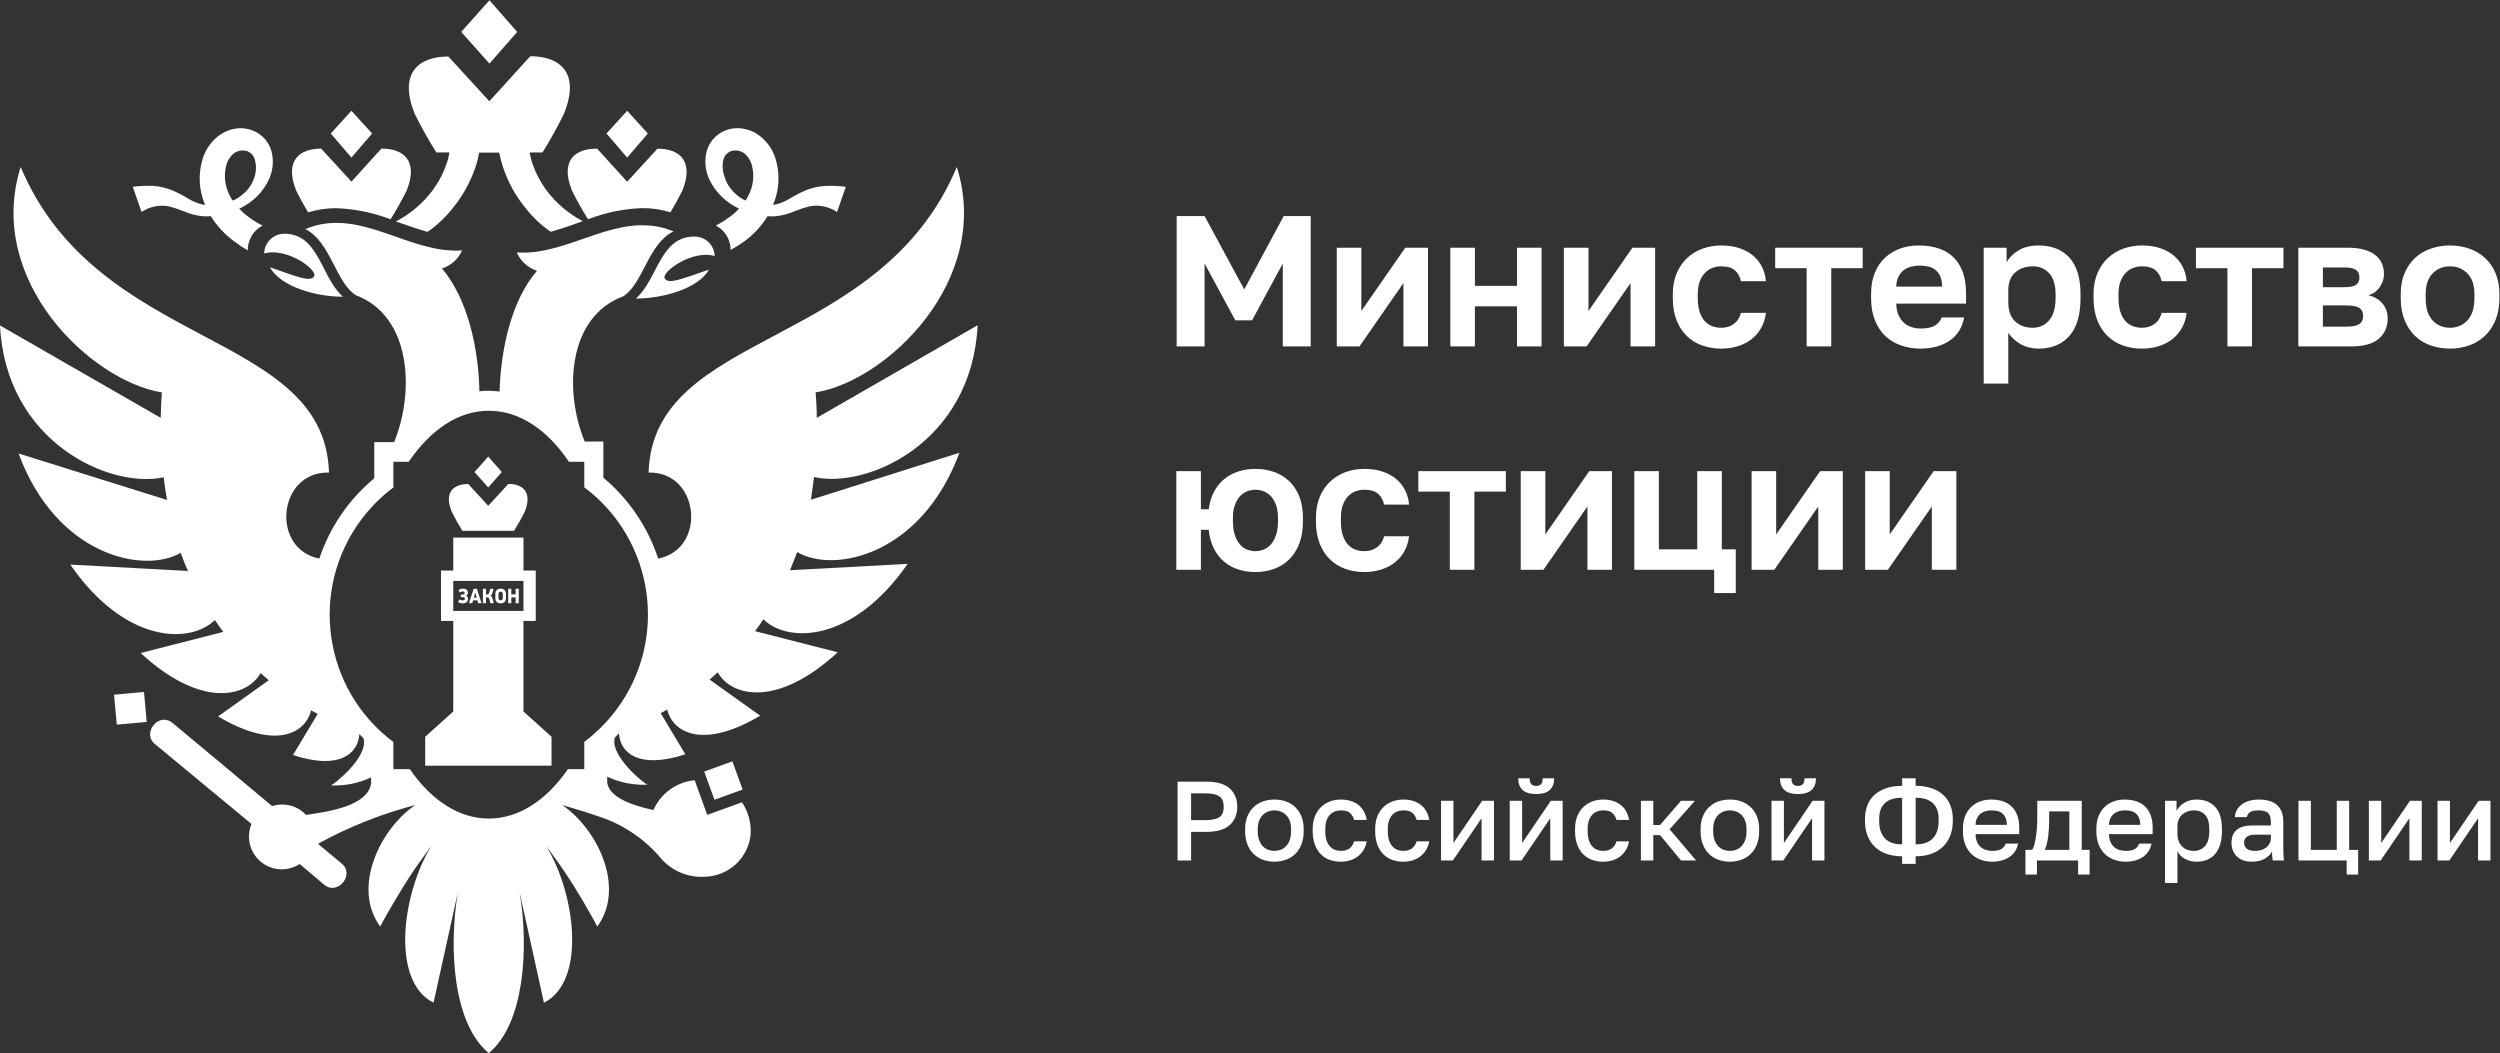 <?xml version="1.0" encoding="UTF-8" standalone="no"?> <svg xmlns:dc="http://purl.org/dc/elements/1.1/" xmlns:cc="http://creativecommons.org/ns#" xmlns:rdf="http://www.w3.org/1999/02/22-rdf-syntax-ns#" xmlns:svg="http://www.w3.org/2000/svg" xmlns="http://www.w3.org/2000/svg" viewBox="0 0 460.96 194.173" height="194.173" width="460.96" xml:space="preserve" id="svg2"><rect x="0" y="0" width="460.96" height="194.173" fill="#333333" stroke="none"/>  <defs id="defs6"></defs> <g transform="matrix(1.333,0,0,-1.333,0,194.173)" id="g10"> <g transform="scale(0.1)" id="g12"> <path id="path14" style="fill:#ffffff;fill-opacity:1;fill-rule:nonzero;stroke:none" d="m 974.066,389.41 39.014,14.16 14.15,-39.019 -39.011,-14.153 -14.153,39.012"></path> <path id="path16" style="fill:#ffffff;fill-opacity:1;fill-rule:nonzero;stroke:none" d="m 808.199,430.301 v -37.5 H 785.602 C 756.199,350.199 718,324.398 676.199,324.398 c -41.801,0 -80,25.801 -109.398,68.403 h -22.699 v 37.5 c -97.231,72.863 -116.985,210.754 -44.118,307.98 12.536,16.731 27.387,31.582 44.118,44.117 v 35.5 h 21.199 c 30,43.903 68.301,70.602 110.898,70.602 42.602,0 81.301,-26.699 110.801,-70.602 h 21.199 V 782.602 C 905.43,709.734 925.18,571.848 852.316,474.617 839.781,457.891 824.926,443.039 808.199,430.5 Z M 1126,796.801 c 73.3,-16.602 218.2,47.301 226.3,209.999 L 1129.8,878.699 c 0,12.301 -0.8,24.102 -1.6,35.199 97.4,15.403 244.9,154.502 195.3,311.802 C 1217.1,971.5 903.5,1001 897.102,803 c 70.796,1.801 81.097,-105.699 13.296,-119 -14.289,43.66 -40.55,82.434 -75.796,111.898 v 50 h -25.801 c -28.903,70 -23.301,172.302 52.898,200.702 28,17.3 34.699,73.1 70,90 -75.301,31.3 -142.801,-34.3 -216.898,-29.1 5.23,-12.11 15.437,-21.37 28,-25.4 -35.699,-41.3 -50,-108.799 -51.801,-166.998 -4.875,0.628 -9.785,0.964 -14.699,1 -4.5,0 -8.801,0 -13.199,-0.801 v 0 C 662,974.398 647.199,1043 611.398,1085.3 c 12.411,3.99 22.524,13.08 27.801,25 -74,-5.3 -141.597,61.1 -216.898,29.5 35.199,-17.5 42,-74 70,-91.5 76.199,-28.7 81.801,-132.402 52.898,-203.198 h -27.5 v -50 c -35.195,-29.223 -61.519,-67.707 -76,-111.102 -67.801,13.301 -57.5,120.801 13.403,119 -6.301,198 -320,168.5 -426.5,422.7 C -20.898,1068.4 126.602,929.301 223.898,913.898 223.102,902.801 222.5,891 222.301,878.699 L 0,1006.5 c 8.102,-162.398 153,-226.301 226.398,-210 1.204,-10 2.704,-20.699 4.602,-31.398 L 25.699,829.398 C 78.102,687.398 199.199,662.398 250,692 c 2.898,-8.398 6.102,-16.699 10,-25.102 l -162.801,8.801 c 76.102,-110 166,-110 200,-76.699 3.699,-5.5 7.602,-11 11.699,-16.398 L 194.5,553.398 c 83,-76.597 146.699,-61.796 166,-27.699 3.699,-3.199 7.398,-6.5 11.199,-10 l -70,-50 c 78.699,-46.801 120.801,-23.898 128.602,8.5 l 9.097,-5.097 -34.097,-56.801 c 64.097,-21.199 90,1.597 91.801,29 l 5.699,-5.903 c 7.301,-25.597 -41.102,-64.296 -45.301,-65.097 19.234,-0.981 38.41,2.828 55.801,11.097 v -8.796 c -5.403,-31.704 -61.801,-39 -90,-43.102 -8.528,9.16 -20.488,14.34 -33,14.301 -4.719,-0.012 -9.406,-0.762 -13.903,-2.199 -22,18.699 -137.097,114.699 -138.097,115.296 -19.301,15.403 -43,-15.296 -23.301,-30 l 132.898,-110 c -2.328,-5.5 -3.515,-11.418 -3.5,-17.398 -0.011,-25.02 20.258,-45.309 45.278,-45.328 8.777,0 17.367,2.539 24.722,7.328 10,-8 33,-27.898 34.102,-28.699 19.301,-15.5 43.102,15.097 23.398,30 L 439.801,289.5 c 42.476,23.371 87.687,41.371 134.597,53.602 -49.097,-33.403 -87.796,-114.5 -48.5,-168 l 2.704,4.796 c -1.403,-1.796 23.597,43.301 44.898,74.403 7.602,11.301 16,22.199 23.602,32.801 -40,-63.5 -57.903,-187 2.597,-217.403 0.801,3.5 33,149.301 33.699,152.903 C 620.102,143.398 627.301,39.898 676.102,0 724.801,40 732,143.398 718.699,222.602 719.5,219 751.602,73.199 752.398,69.699 c 60,30 42.704,153.903 2.602,217.403 7.602,-10.602 16,-21.5 23.602,-32.801 C 800,223.199 824.898,178.102 823.5,179.898 l 2.699,-4.796 c 39.301,53.5 0.602,134.597 -48.5,168 17.403,-5.204 37.301,-10.801 60,-19.102 28.422,-10.961 53.778,-28.629 73.903,-51.5 15.375,-19.75 39.644,-30.449 64.597,-28.5 31.641,1.238 57.781,25.102 61.901,56.5 1.57,16.371 -2.61,32.77 -11.8,46.398 l -32.499,-11.796 -15.5,-5.602 -5.699,15.5 -11.704,32.5 c -25.078,-2.48 -46.886,-18.262 -57.097,-41.301 -25.699,5.602 -60,15.903 -63.903,37.403 v 8.796 c 17.395,-8.269 36.571,-12.078 55.801,-11.097 -4.199,0.801 -52.5,40 -45.301,65.097 l 5.704,5.903 c 1.898,-27.403 27.699,-50 91.898,-29 l -34.102,56.801 9,5.097 c 7.801,-32.398 50,-55.301 128.602,-8.5 l -70,50 c 3.801,3.102 7.5,6.403 11.199,10 19.301,-34.097 83.001,-48.898 166.001,27.699 l -114.3,29.204 c 4,5.398 7.9,10.898 11.6,16.398 33.5,-33.102 123.4,-32.801 199.5,76.699 l -162.8,-8.801 c 3.5,8.403 6.7,16.704 10,25.102 50.8,-30 171.9,-4.602 224.4,137.398 l -205.4,-65 c 1.5,10.704 3,21.102 4.3,31.403"></path> <path id="path18" style="fill:#ffffff;fill-opacity:1;fill-rule:nonzero;stroke:none" d="m 365.398,1106 c 30.903,9 73.903,-22.3 69.204,-31.2 -4.704,-8.9 -22.403,-1.4 -61.204,12.2 15.102,-27.5 64.801,-40.9 100.903,-40.8 -21.403,19.4 -28.102,51.8 -47.102,72.4 -8.965,10.07 -22.043,15.48 -35.5,14.7 -14.551,-0.83 -26.008,-12.73 -26.301,-27.3"></path> <path id="path20" style="fill:#ffffff;fill-opacity:1;fill-rule:nonzero;stroke:none" d="m 1000.5,1235.5 c 1.46,6.15 6.19,11 12.3,12.6 6.07,1.28 12.4,-0.19 17.3,-4 4.99,-4.27 8.49,-10.01 10,-16.4 3.62,-13.96 1.87,-28.77 -4.9,-41.5 -1.07,-2.4 -2.34,-4.71 -3.8,-6.9 l -3,1.3 c -6.37,3.58 -12.03,8.29 -16.7,13.9 -4.75,5.59 -8.17,12.19 -10,19.3 -2.442,6.97 -2.86,14.5 -1.2,21.7 z m -2.199,-50.9 c 6.779,-6.54 14.539,-11.97 22.999,-16.1 h 1.3 c -4.71,-5.28 -10.09,-9.92 -16,-13.8 -5.19,-3.81 -10.713,-7.16 -16.498,-10 4.351,-2.31 8.25,-5.4 11.498,-9.1 5.79,-6.93 8.97,-15.67 9,-24.7 6.41,3.46 12.59,7.34 18.5,11.6 13.07,9.44 24.15,21.37 32.6,35.1 v 0 c 3.96,-0.3 7.94,-0.3 11.9,0 8.82,1.05 17.45,3.37 25.6,6.9 6.86,2.81 13.91,5.11 21.1,6.9 13.06,2.29 26.51,-0.58 37.5,-8 l 12.2,34.9 c -9.32,1.2 -18.72,1.6 -28.1,1.2 -9.51,-0.5 -18.88,-2.6 -27.7,-6.2 -7.68,-3.31 -15.1,-7.18 -22.2,-11.6 -6.38,-3.9 -13.38,-6.68 -20.7,-8.2 h -1.9 c 8.77,20.54 9.84,43.54 3,64.8 -4.21,12.96 -12.53,24.19 -23.7,32 -6.35,4.45 -13.64,7.36 -21.3,8.5 -7.69,1.26 -15.57,0.54 -22.9,-2.1 -14.898,-5.43 -25.668,-18.53 -28.102,-34.2 -1.781,-11.37 -0.214,-23.01 4.5,-33.5 4.25,-9.14 10.149,-17.41 17.403,-24.4"></path> <path id="path22" style="fill:#ffffff;fill-opacity:1;fill-rule:nonzero;stroke:none" d="m 312.898,1227.7 c 1.594,6.35 5.082,12.07 10,16.4 4.938,3.82 11.297,5.28 17.403,4 6.09,-1.64 10.804,-6.47 12.301,-12.6 2,-7.09 2,-14.61 0,-21.7 -1.879,-7.09 -5.293,-13.68 -10,-19.3 -5.016,-5.86 -11.133,-10.69 -18,-14.2 l -2.903,-1 c -1.492,2.18 -2.797,4.49 -3.898,6.9 -6.727,12.75 -8.473,27.54 -4.903,41.5 z m -80,-56.3 c 7.157,-1.8 14.172,-4.11 21,-6.9 8.192,-3.53 16.848,-5.86 25.704,-6.9 3.961,-0.3 7.937,-0.3 11.898,0 h 0.199 c 8.496,-13.79 19.649,-25.75 32.801,-35.2 5.813,-4.4 11.891,-8.44 18.199,-12.1 -0.031,9.19 3.153,18.11 9,25.2 3.207,3.75 7.114,6.84 11.5,9.1 -5.816,2.84 -11.371,6.19 -16.597,10 -5.887,3.88 -11.235,8.52 -15.903,13.8 h 1.199 c 8.5,4.12 16.293,9.56 23.102,16.1 7.18,7.01 13.012,15.28 17.199,24.4 4.735,10.49 6.266,22.14 4.403,33.5 -2.372,15.7 -13.164,28.83 -28.102,34.2 -7.328,2.64 -15.211,3.36 -22.898,2.1 -7.661,-1.16 -14.946,-4.07 -21.301,-8.5 -11.117,-7.84 -19.395,-19.07 -23.602,-32 -6.867,-21.24 -5.84,-44.25 2.903,-64.8 h -1.903 c -7.351,1.52 -14.386,4.3 -20.801,8.2 -7.097,4.42 -14.519,8.29 -22.199,11.6 -8.594,3.56 -17.715,5.69 -27,6.3 -9.383,0.4 -18.785,0 -28.097,-1.2 l 12.199,-34.9 c 10.879,7.33 24.164,10.19 37.097,8"></path> <path id="path24" style="fill:#ffffff;fill-opacity:1;fill-rule:nonzero;stroke:none" d="m 715.398,1412.5 -38.398,43.8 -39,-43.8 39,-43.8 38.398,43.8"></path> <path id="path26" style="fill:#ffffff;fill-opacity:1;fill-rule:nonzero;stroke:none" d="m 603.602,1245.8 h 18.097 c -0.812,-4.88 -1.98,-9.69 -3.5,-14.4 -4.676,-13.71 -11.422,-26.63 -20,-38.3 -13.48,-17.85 -30.765,-32.46 -50.597,-42.8 l 6.699,-2.3 c 12.597,-4.4 25,-8.7 37.097,-12.1 13.2,9.18 24.961,20.26 34.903,32.9 11.519,14.13 20.855,29.9 27.699,46.8 4.043,9.64 6.996,19.7 8.801,30 H 690.5 c 5.637,-28.22 18.176,-54.61 36.5,-76.8 9.836,-12.6 21.535,-23.63 34.699,-32.7 14.403,3.9 30,9.4 44.403,14.6 -19.59,10.27 -36.664,24.75 -50,42.4 -8.582,11.67 -15.325,24.59 -20,38.3 -1.52,4.71 -2.692,9.52 -3.5,14.4 h 17.796 c 10.95,17.53 20.961,35.62 30,54.2 22.301,56.2 -5.796,78.9 -46.898,78.9 l -56.602,-62.3 -56.699,61.9 c -41.097,0 -69.097,-22.7 -46.801,-78.8 9.102,-18.49 19.184,-36.49 30.204,-53.9"></path> <path id="path28" style="fill:#ffffff;fill-opacity:1;fill-rule:nonzero;stroke:none" d="m 791,1193.4 c 6.723,-13.74 14.199,-27.09 22.398,-40 23.946,9.24 49.254,14.44 74.903,15.4 13.254,0.07 26.437,-1.89 39.097,-5.8 5.934,9.93 11.434,19.93 16.5,30 16.5,41.5 -4.199,58 -34.5,58 L 867.5,1205.3 826,1251 c -30.699,0.4 -51.398,-16.4 -35,-57.6"></path> <path id="path30" style="fill:#ffffff;fill-opacity:1;fill-rule:nonzero;stroke:none" d="M 896.102,1272 867.5,1303.4 838.898,1272 867.5,1238.7 896.102,1272"></path> <path id="path32" style="fill:#ffffff;fill-opacity:1;fill-rule:nonzero;stroke:none" d="m 426.199,1162.9 c 12.629,3.9 25.781,5.86 39,5.8 25.68,-0.95 51.024,-6.15 75,-15.4 8.102,13 15.602,26.3 22.403,40 16.398,41.2 -4.403,58 -35.102,57.8 l -41.398,-45.7 -41.903,45.7 c -30,0 -51,-16.5 -34.597,-58 5.097,-10.2 10.597,-20.3 16.597,-30.2"></path> <path id="path34" style="fill:#ffffff;fill-opacity:1;fill-rule:nonzero;stroke:none" d="m 514.699,1272 -28.597,31.4 -28.602,-31.4 28.602,-33.3 28.597,33.3"></path> <path id="path36" style="fill:#ffffff;fill-opacity:1;fill-rule:nonzero;stroke:none" d="m 157.734,495.746 41.426,3.789 3.793,-41.426 -41.426,-3.789 -3.793,41.426"></path> <path id="path38" style="fill:#ffffff;fill-opacity:1;fill-rule:nonzero;stroke:none" d="m 879.602,1043.7 c 36.199,0 85.898,13.2 101,40 -38.903,-13.4 -56.5,-20.7 -61.204,-12 -4.699,8.7 38.204,40 69.102,30.8 -0.34,14.37 -11.652,26.07 -26,26.9 -13.5,0.88 -26.668,-4.42 -35.801,-14.4 -19,-20.1 -25.699,-52.1 -47.097,-71.3"></path> <path id="path40" style="fill:#ffffff;fill-opacity:1;fill-rule:nonzero;stroke:none" d="m 626.965,611.637 v 41.437 h 97.113 v -41.437 z m 97.113,-13.891 h 16.965 v 69.789 h -16.965 v 45.539 h -97.113 v -45.539 h -16.961 v -69.789 h 16.961 v -125.234 0 l -38.82,-34.953 v -39.957 h 174.753 v 39.957 l -38.82,34.953 v 125.234"></path> <path id="path42" style="fill:#ffffff;fill-opacity:1;fill-rule:nonzero;stroke:none" d="m 694.137,803.695 -18.785,21.407 -19.012,-21.407 19.012,-21.289 18.785,21.289"></path> <path id="path44" style="fill:#ffffff;fill-opacity:1;fill-rule:nonzero;stroke:none" d="m 675.352,757.02 -27.664,30.168 c -20.04,0 -34.157,-11.383 -22.77,-38.481 4.445,-9.008 9.348,-17.785 14.684,-26.297 h 71.382 c 5.411,8.547 10.391,17.363 14.914,26.41 10.817,27.438 -2.843,38.481 -22.769,38.481 L 675.352,757.02"></path> <path id="path46" style="fill:#ffffff;fill-opacity:1;fill-rule:nonzero;stroke:none" d="m 640.469,642.43 c 0.879,0 1.726,-0.114 2.531,-0.313 0.805,-0.195 1.512,-0.527 2.129,-0.969 0.613,-0.449 1.101,-1.023 1.476,-1.738 0.364,-0.719 0.551,-1.597 0.551,-2.637 0,-0.964 -0.234,-1.816 -0.683,-2.519 -0.465,-0.715 -1.059,-1.277 -1.774,-1.688 0.824,-0.363 1.465,-0.921 1.926,-1.664 0.465,-0.746 0.695,-1.593 0.695,-2.531 0,-1.144 -0.199,-2.117 -0.586,-2.906 -0.382,-0.797 -0.902,-1.434 -1.55,-1.942 -0.653,-0.496 -1.403,-0.871 -2.246,-1.101 -0.852,-0.231 -1.743,-0.34 -2.657,-0.34 -0.652,0 -1.301,0.043 -1.949,0.121 -0.652,0.086 -1.281,0.219 -1.875,0.383 -0.594,0.168 -1.144,0.375 -1.664,0.641 -0.508,0.253 -0.957,0.562 -1.332,0.902 l 2.215,3.426 c 0.273,-0.231 0.586,-0.442 0.945,-0.606 0.367,-0.176 0.738,-0.32 1.125,-0.441 0.387,-0.11 0.77,-0.195 1.137,-0.262 0.375,-0.055 0.703,-0.078 0.988,-0.078 1.07,0 1.852,0.207 2.371,0.648 0.516,0.43 0.77,0.993 0.77,1.664 0,0.774 -0.254,1.333 -0.758,1.696 -0.508,0.355 -1.203,0.543 -2.082,0.543 h -2.656 v 3.59 h 2.543 c 0.816,0 1.464,0.187 1.949,0.582 0.488,0.386 0.742,0.918 0.742,1.589 0,0.383 -0.09,0.704 -0.266,0.958 -0.168,0.253 -0.386,0.449 -0.652,0.605 -0.262,0.152 -0.559,0.266 -0.891,0.34 -0.332,0.066 -0.66,0.101 -0.992,0.101 -0.57,0 -1.211,-0.109 -1.906,-0.32 -0.691,-0.219 -1.309,-0.57 -1.852,-1.078 l -2.058,3.281 c 0.816,0.672 1.773,1.188 2.898,1.531 1.121,0.352 2.27,0.532 3.438,0.532"></path> <path id="path48" style="fill:#ffffff;fill-opacity:1;fill-rule:nonzero;stroke:none" d="m 655.438,629.988 h 3.847 l -0.379,1.367 -1.484,5.497 h -0.109 l -1.489,-5.497 z m 4.925,-3.765 h -6.004 l -1.113,-3.946 h -4.625 l 6.574,19.973 h 4.442 l 6.476,-19.973 h -4.605 l -1.145,3.946"></path> <path id="path50" style="fill:#ffffff;fill-opacity:1;fill-rule:nonzero;stroke:none" d="m 667.977,622.277 v 19.973 h 4.304 v -7.766 h 1.391 c 0.793,0 1.418,0.157 1.871,0.473 0.465,0.32 0.836,0.949 1.125,1.895 l 1.598,5.398 h 4.472 l -1.675,-5.824 c -0.297,-0.992 -0.661,-1.809 -1.114,-2.469 -0.453,-0.652 -0.969,-1.094 -1.543,-1.301 0.774,-0.277 1.379,-0.75 1.809,-1.433 0.437,-0.692 0.793,-1.52 1.055,-2.512 l 1.785,-6.434 h -4.735 l -1.488,5.743 c -0.254,0.98 -0.617,1.628 -1.113,1.925 -0.485,0.297 -1.125,0.453 -1.918,0.453 h -1.52 v -8.121 h -4.304"></path> <path id="path52" style="fill:#ffffff;fill-opacity:1;fill-rule:nonzero;stroke:none" d="m 695.504,635.09 c 0,0.586 -0.086,1.07 -0.266,1.465 -0.187,0.398 -0.418,0.715 -0.691,0.961 -0.285,0.242 -0.606,0.418 -0.957,0.527 -0.367,0.121 -0.719,0.176 -1.059,0.176 -0.363,0 -0.718,-0.055 -1.07,-0.176 -0.352,-0.109 -0.672,-0.285 -0.969,-0.527 -0.285,-0.246 -0.515,-0.563 -0.695,-0.961 -0.188,-0.395 -0.274,-0.879 -0.274,-1.465 v -5.652 c 0,-0.583 0.086,-1.067 0.274,-1.465 0.18,-0.395 0.41,-0.715 0.695,-0.957 0.297,-0.243 0.617,-0.418 0.969,-0.528 0.352,-0.121 0.707,-0.175 1.07,-0.175 0.34,0 0.692,0.054 1.059,0.175 0.351,0.11 0.672,0.285 0.957,0.528 0.273,0.242 0.504,0.562 0.691,0.957 0.18,0.398 0.266,0.882 0.266,1.465 z m 4.309,-6.488 c 0,-1.102 -0.2,-2.059 -0.598,-2.875 -0.395,-0.817 -0.922,-1.489 -1.598,-2.028 -0.656,-0.539 -1.441,-0.945 -2.32,-1.222 -0.883,-0.266 -1.809,-0.395 -2.777,-0.395 -0.981,0 -1.907,0.129 -2.778,0.395 -0.871,0.277 -1.652,0.683 -2.324,1.222 -0.672,0.539 -1.211,1.211 -1.609,2.028 -0.395,0.816 -0.594,1.773 -0.594,2.875 v 7.5 c 0,1.105 0.219,2.05 0.652,2.843 0.43,0.793 0.988,1.446 1.684,1.973 0.695,0.52 1.476,0.902 2.347,1.156 0.86,0.254 1.731,0.375 2.622,0.375 0.878,0 1.75,-0.133 2.632,-0.406 0.871,-0.266 1.653,-0.672 2.348,-1.203 0.691,-0.527 1.254,-1.199 1.672,-2.016 0.43,-0.804 0.641,-1.761 0.641,-2.863 v -7.359"></path> <path id="path54" style="fill:#ffffff;fill-opacity:1;fill-rule:nonzero;stroke:none" d="m 713.219,622.277 v 8.086 h -5.961 v -8.086 h -4.309 v 19.973 h 4.309 v -7.742 h 5.961 v 7.742 h 4.363 v -19.973 h -4.363"></path> <path id="path56" style="fill:#ffffff;fill-opacity:1;fill-rule:nonzero;stroke:none" d="m 1627.6,1157.79 h 38.62 l 54.85,-101.47 54.59,101.47 h 37.35 V 977.527 h -38.64 v 114.603 l -42.49,-78.55 h -23.17 l -42.49,78.55 V 977.527 h -38.62 v 180.263"></path> <path id="path58" style="fill:#ffffff;fill-opacity:1;fill-rule:nonzero;stroke:none" d="m 1849.05,1114.01 h 34 v -87.56 l 60.77,87.56 h 31.41 V 977.527 h -33.98 v 87.563 l -60.78,-87.563 h -31.42 v 136.483"></path> <path id="path60" style="fill:#ffffff;fill-opacity:1;fill-rule:nonzero;stroke:none" d="m 2006.14,1114.01 h 34 v -52.79 h 58.2 v 52.79 h 33.98 V 977.527 h -33.98 v 55.373 h -58.2 v -55.373 h -34 v 136.483"></path> <path id="path62" style="fill:#ffffff;fill-opacity:1;fill-rule:nonzero;stroke:none" d="m 2163.22,1114.01 h 34 v -87.56 l 60.77,87.56 h 31.41 V 977.527 h -33.98 v 87.563 l -60.78,-87.563 h -31.42 v 136.483"></path> <path id="path64" style="fill:#ffffff;fill-opacity:1;fill-rule:nonzero;stroke:none" d="m 2380.82,974.441 c -9.44,0 -18.24,1.454 -26.4,4.375 -8.15,2.918 -15.23,7.293 -21.24,13.133 -6.01,5.832 -10.73,13.141 -14.17,21.891 -3.43,8.75 -5.14,18.96 -5.14,30.64 v 5.16 c 0,10.97 1.8,20.68 5.41,29.09 3.6,8.41 8.44,15.46 14.55,21.12 6.08,5.67 13.17,9.95 21.24,12.87 8.06,2.92 16.65,4.38 25.75,4.38 9.61,0 18.15,-1.28 25.62,-3.86 7.48,-2.58 13.78,-6.1 18.93,-10.56 5.16,-4.47 9.18,-9.7 12.11,-15.71 2.91,-6.01 4.63,-12.45 5.15,-19.32 h -34.52 c -1.37,6.36 -4.16,11.38 -8.36,15.07 -4.21,3.69 -10.52,5.54 -18.93,5.54 -4.46,0 -8.62,-0.77 -12.49,-2.31 -3.86,-1.55 -7.3,-3.91 -10.3,-7.09 -3,-3.18 -5.36,-7.17 -7.08,-11.98 -1.72,-4.8 -2.57,-10.56 -2.57,-17.24 v -5.16 c 0,-7.21 0.81,-13.44 2.44,-18.67 1.63,-5.24 3.91,-9.52 6.83,-12.87 2.92,-3.35 6.34,-5.8 10.3,-7.35 3.94,-1.54 8.23,-2.31 12.87,-2.31 6.7,0 12.49,1.76 17.38,5.28 4.89,3.52 8.2,8.62 9.91,15.32 h 34.52 c -0.86,-7.56 -2.96,-14.38 -6.31,-20.47 -3.35,-6.097 -7.73,-11.293 -13.14,-15.582 -5.41,-4.297 -11.72,-7.598 -18.92,-9.91 -7.22,-2.324 -15.03,-3.477 -23.44,-3.477"></path> <path id="path66" style="fill:#ffffff;fill-opacity:1;fill-rule:nonzero;stroke:none" d="m 2499.02,1085.68 h -43.52 v 28.33 h 121.03 v -28.33 h -43.51 V 977.527 h -34 v 108.153"></path> <path id="path68" style="fill:#ffffff;fill-opacity:1;fill-rule:nonzero;stroke:none" d="m 2655.08,1089.29 c -3.95,0 -7.85,-0.51 -11.72,-1.55 -3.86,-1.03 -7.26,-2.65 -10.17,-4.89 -2.92,-2.23 -5.32,-5.24 -7.21,-9.01 -1.89,-3.79 -2.92,-8.34 -3.09,-13.65 h 63.6 c -0.16,5.67 -1.07,10.38 -2.7,14.16 -1.63,3.78 -3.86,6.78 -6.69,9.02 -2.83,2.22 -6.14,3.77 -9.91,4.63 -3.78,0.86 -7.83,1.29 -12.11,1.29 z m 1.29,-114.849 c -9.27,0 -18.07,1.414 -26.4,4.247 -8.33,2.832 -15.58,7.121 -21.76,12.871 -6.18,5.754 -11.07,13.051 -14.68,21.891 -3.6,8.84 -5.41,19.18 -5.41,31.03 v 5.16 c 0,11.32 1.71,21.2 5.15,29.61 3.44,8.4 8.15,15.41 14.17,20.98 6.01,5.58 12.96,9.79 20.86,12.62 7.89,2.83 16.39,4.25 25.49,4.25 21.46,0 37.77,-5.65 48.93,-16.95 11.16,-11.29 16.74,-27.62 16.74,-49.02 v -14.38 h -96.57 c 0.17,-6.05 1.2,-11.29 3.09,-15.69 1.89,-4.41 4.38,-8 7.47,-10.77 3.08,-2.76 6.65,-4.81 10.68,-6.09 4.03,-1.3 8.12,-1.95 12.24,-1.95 8.76,0 15.36,1.29 19.82,3.89 4.46,2.59 7.64,6.4 9.53,11.41 h 31.16 c -2.75,-14.28 -9.53,-25.042 -20.34,-32.269 -10.82,-7.226 -24.21,-10.84 -40.17,-10.84"></path> <path id="path70" style="fill:#ffffff;fill-opacity:1;fill-rule:nonzero;stroke:none" d="m 2811.9,1003.28 c 8.93,0 16.39,3.39 22.41,10.17 6,6.78 9.01,17.12 9.01,31.03 v 5.16 c 0,12.87 -2.92,22.52 -8.76,28.96 -5.83,6.44 -13.39,9.66 -22.66,9.66 -9.78,0 -17.9,-2.8 -24.33,-8.37 -6.44,-5.58 -9.66,-13.94 -9.66,-25.11 v -15.45 c 0,-12.19 3.13,-21.25 9.4,-27.17 6.26,-5.92 14.46,-8.88 24.59,-8.88 z m -67.98,110.73 h 31.67 v -20.09 c 3.43,6.19 8.84,11.6 16.23,16.23 7.38,4.63 16.73,6.95 28.06,6.95 18.21,0 32.4,-5.63 42.63,-16.87 10.2,-11.24 15.32,-28.11 15.32,-50.59 v -5.16 c 0,-23.53 -5.19,-41.07 -15.58,-52.656 -10.4,-11.594 -24.52,-17.383 -42.37,-17.383 -9.27,0 -17.47,2.012 -24.59,6.043 -7.13,4.036 -12.92,9.317 -17.38,15.84 v -70.301 h -33.99 v 187.987"></path> <path id="path72" style="fill:#ffffff;fill-opacity:1;fill-rule:nonzero;stroke:none" d="m 2962.8,974.441 c -9.44,0 -18.24,1.454 -26.39,4.375 -8.16,2.918 -15.24,7.293 -21.24,13.133 -6.02,5.832 -10.74,13.141 -14.17,21.891 -3.44,8.75 -5.15,18.96 -5.15,30.64 v 5.16 c 0,10.97 1.81,20.68 5.41,29.09 3.6,8.41 8.45,15.46 14.55,21.12 6.08,5.67 13.17,9.95 21.24,12.87 8.07,2.92 16.65,4.38 25.75,4.38 9.61,0 18.16,-1.28 25.63,-3.86 7.47,-2.58 13.78,-6.1 18.92,-10.56 5.16,-4.47 9.18,-9.7 12.11,-15.71 2.91,-6.01 4.63,-12.45 5.15,-19.32 h -34.51 c -1.38,6.36 -4.16,11.38 -8.37,15.07 -4.21,3.69 -10.52,5.54 -18.93,5.54 -4.46,0 -8.62,-0.77 -12.49,-2.31 -3.86,-1.55 -7.29,-3.91 -10.3,-7.09 -3,-3.18 -5.36,-7.17 -7.08,-11.98 -1.72,-4.8 -2.57,-10.56 -2.57,-17.24 v -5.16 c 0,-7.21 0.81,-13.44 2.44,-18.67 1.63,-5.24 3.91,-9.52 6.83,-12.87 2.92,-3.35 6.35,-5.8 10.3,-7.35 3.95,-1.54 8.23,-2.31 12.87,-2.31 6.7,0 12.49,1.76 17.38,5.28 4.9,3.52 8.2,8.62 9.92,15.32 h 34.51 c -0.86,-7.56 -2.96,-14.38 -6.31,-20.47 -3.35,-6.097 -7.72,-11.293 -13.13,-15.582 -5.42,-4.297 -11.72,-7.598 -18.93,-9.91 -7.22,-2.324 -15.03,-3.477 -23.44,-3.477"></path> <path id="path74" style="fill:#ffffff;fill-opacity:1;fill-rule:nonzero;stroke:none" d="m 3081,1085.68 h -43.52 v 28.33 h 121.03 v -28.33 H 3115 V 977.527 h -34 v 108.153"></path> <path id="path76" style="fill:#ffffff;fill-opacity:1;fill-rule:nonzero;stroke:none" d="m 3246.06,1004.82 c 7.73,0 13.44,1.16 17.13,3.48 3.69,2.32 5.54,6.05 5.54,11.2 0,5.16 -1.77,8.89 -5.28,11.2 -3.52,2.32 -9.32,3.48 -17.39,3.48 h -32.96 v -29.36 z m -3.34,54.6 c 7.89,0 13.34,1.12 16.35,3.34 3,2.24 4.51,5.67 4.51,10.3 0,4.47 -1.55,7.87 -4.64,10.18 -3.09,2.31 -8.49,3.47 -16.22,3.47 h -29.62 v -27.29 z m -63.61,54.59 h 68.51 c 8.75,0 16.26,-0.9 22.53,-2.71 6.26,-1.79 11.45,-4.33 15.57,-7.59 4.12,-3.26 7.13,-7.12 9.02,-11.58 1.89,-4.48 2.83,-9.37 2.83,-14.68 0,-6.36 -1.93,-12.32 -5.79,-17.9 -3.87,-5.59 -9.14,-9.32 -15.84,-11.2 8.4,-2.06 14.98,-5.97 19.7,-11.72 4.72,-5.75 7.08,-12.49 7.08,-20.22 0,-11.84 -4.12,-21.285 -12.36,-28.328 -8.24,-7.039 -20.77,-10.555 -37.6,-10.555 h -73.65 v 136.483"></path> <path id="path78" style="fill:#ffffff;fill-opacity:1;fill-rule:nonzero;stroke:none" d="m 3388.99,1003.28 c 9.61,0 17.64,3.43 24.09,10.3 6.43,6.87 9.64,17.17 9.64,30.9 v 5.16 c 0,12.52 -3.21,22.09 -9.64,28.71 -6.45,6.6 -14.48,9.91 -24.09,9.91 -9.78,0 -17.86,-3.31 -24.21,-9.91 -6.34,-6.62 -9.52,-16.19 -9.52,-28.71 v -5.16 c 0,-13.91 3.18,-24.25 9.52,-31.03 6.35,-6.78 14.43,-10.17 24.21,-10.17 z m 0,-28.839 c -9.26,0 -18.06,1.414 -26.39,4.247 -8.33,2.832 -15.58,7.16 -21.76,13 -6.18,5.839 -11.08,13.132 -14.68,21.892 -3.6,8.75 -5.41,19.05 -5.41,30.9 v 5.16 c 0,11.15 1.81,20.93 5.41,29.35 3.6,8.41 8.5,15.45 14.68,21.12 6.18,5.66 13.43,9.91 21.76,12.74 8.33,2.83 17.13,4.25 26.39,4.25 9.27,0 18.03,-1.42 26.27,-4.25 8.24,-2.83 15.49,-7.08 21.76,-12.74 6.26,-5.67 11.2,-12.71 14.81,-21.12 3.6,-8.42 5.41,-18.2 5.41,-29.35 v -5.16 c 0,-11.68 -1.81,-21.89 -5.41,-30.64 -3.61,-8.75 -8.55,-16.059 -14.81,-21.891 -6.27,-5.84 -13.52,-10.215 -21.76,-13.133 -8.24,-2.921 -17,-4.375 -26.27,-4.375"></path> <path id="path80" style="fill:#ffffff;fill-opacity:1;fill-rule:nonzero;stroke:none" d="m 1736.57,694.254 c 4.12,0 8.08,0.812 11.85,2.453 3.78,1.621 7.09,4.109 9.92,7.461 2.83,3.348 5.11,7.598 6.82,12.754 1.71,5.144 2.57,11.328 2.57,18.535 v 5.156 c 0,6.512 -0.86,12.227 -2.57,17.117 -1.71,4.895 -3.99,8.926 -6.82,12.11 -2.83,3.176 -6.14,5.539 -9.92,7.082 -3.77,1.543 -7.73,2.312 -11.85,2.312 -4.12,0 -8.07,-0.769 -11.84,-2.312 -3.78,-1.543 -7.08,-3.906 -9.92,-7.082 -2.83,-3.184 -5.1,-7.215 -6.82,-12.11 -1.72,-4.89 -2.57,-10.605 -2.57,-17.117 v -5.156 c 0,-7.207 0.85,-13.437 2.57,-18.672 1.72,-5.234 3.99,-9.523 6.82,-12.871 2.84,-3.351 6.14,-5.793 9.92,-7.344 3.77,-1.543 7.72,-2.316 11.84,-2.316 z m -109.44,110.734 h 33.99 v -52.793 h 10.82 c 1.19,9.278 3.65,17.383 7.34,24.336 3.69,6.953 8.37,12.742 14.03,17.383 5.66,4.637 12.15,8.152 19.44,10.555 7.3,2.402 15.24,3.605 23.82,3.605 9.28,0 17.9,-1.418 25.89,-4.25 7.98,-2.832 14.93,-7.078 20.86,-12.742 5.92,-5.664 10.56,-12.707 13.91,-21.113 3.34,-8.418 5.02,-18.203 5.02,-29.356 v -5.156 c 0,-11.68 -1.68,-21.887 -5.02,-30.644 -3.35,-8.75 -7.99,-16.055 -13.91,-21.887 -5.93,-5.84 -12.88,-10.215 -20.86,-13.133 -7.99,-2.922 -16.61,-4.375 -25.89,-4.375 -8.58,0 -16.56,1.199 -23.94,3.602 -7.39,2.402 -13.91,6.007 -19.57,10.812 -5.67,4.805 -10.35,10.859 -14.04,18.152 -3.7,7.297 -6.05,15.93 -7.08,25.891 h -10.82 v -55.371 h -33.99 v 136.484"></path> <path id="path82" style="fill:#ffffff;fill-opacity:1;fill-rule:nonzero;stroke:none" d="m 1887.23,665.418 c -9.45,0 -18.25,1.453 -26.4,4.375 -8.16,2.918 -15.24,7.293 -21.24,13.133 -6.02,5.832 -10.73,13.137 -14.17,21.887 -3.44,8.757 -5.15,18.964 -5.15,30.644 v 5.156 c 0,10.977 1.81,20.684 5.41,29.09 3.61,8.418 8.45,15.461 14.55,21.125 6.09,5.664 13.18,9.949 21.24,12.871 8.07,2.918 16.65,4.375 25.76,4.375 9.61,0 18.15,-1.281 25.62,-3.859 7.47,-2.578 13.78,-6.094 18.93,-10.555 5.15,-4.472 9.18,-9.707 12.11,-15.715 2.91,-6.004 4.62,-12.449 5.14,-19.316 h -34.51 c -1.38,6.359 -4.16,11.379 -8.37,15.07 -4.21,3.692 -10.52,5.535 -18.92,5.535 -4.47,0 -8.63,-0.769 -12.49,-2.312 -3.86,-1.543 -7.3,-3.906 -10.31,-7.082 -3,-3.184 -5.36,-7.176 -7.08,-11.981 -1.72,-4.804 -2.57,-10.558 -2.57,-17.246 v -5.156 c 0,-7.207 0.81,-13.437 2.45,-18.672 1.63,-5.234 3.9,-9.523 6.82,-12.871 2.92,-3.351 6.35,-5.793 10.3,-7.344 3.95,-1.543 8.24,-2.316 12.88,-2.316 6.69,0 12.49,1.758 17.38,5.285 4.89,3.516 8.19,8.621 9.91,15.32 h 34.51 c -0.86,-7.558 -2.96,-14.386 -6.31,-20.476 -3.35,-6.094 -7.72,-11.289 -13.13,-15.578 -5.41,-4.297 -11.72,-7.598 -18.93,-9.91 -7.21,-2.325 -15.03,-3.477 -23.43,-3.477"></path> <path id="path84" style="fill:#ffffff;fill-opacity:1;fill-rule:nonzero;stroke:none" d="m 2005.42,776.656 h -43.53 v 28.332 h 121.04 v -28.332 h -43.52 V 668.504 h -33.99 v 108.152"></path> <path id="path86" style="fill:#ffffff;fill-opacity:1;fill-rule:nonzero;stroke:none" d="m 2103.53,804.988 h 34 V 717.43 l 60.77,87.558 h 31.42 V 668.504 h -33.99 v 87.559 l -60.78,-87.559 h -31.42 v 136.484"></path> <path id="path88" style="fill:#ffffff;fill-opacity:1;fill-rule:nonzero;stroke:none" d="m 2371.09,668.504 h -110.48 v 136.484 h 34 V 696.832 h 53.05 v 108.156 h 33.99 V 696.832 h 19.32 v -60.516 h -29.88 v 32.188"></path> <path id="path90" style="fill:#ffffff;fill-opacity:1;fill-rule:nonzero;stroke:none" d="m 2422.85,804.988 h 33.99 V 717.43 l 60.78,87.558 h 31.41 V 668.504 h -33.98 v 87.559 l -60.78,-87.559 h -31.42 v 136.484"></path> <path id="path92" style="fill:#ffffff;fill-opacity:1;fill-rule:nonzero;stroke:none" d="m 2579.93,804.988 h 33.99 V 717.43 l 60.78,87.558 h 31.41 V 668.504 h -33.98 v 87.559 l -60.78,-87.559 h -31.42 v 136.484"></path> <path id="path94" style="fill:#ffffff;fill-opacity:1;fill-rule:nonzero;stroke:none" d="m 1667.01,322.199 c 4.87,0 8.97,0.383 12.3,1.16 3.32,0.789 5.97,1.93 7.94,3.43 1.98,1.512 3.37,3.43 4.21,5.762 0.83,2.34 1.24,5.07 1.24,8.179 0,3.11 -0.41,5.821 -1.24,8.102 -0.84,2.289 -2.23,4.199 -4.21,5.758 -1.97,1.558 -4.62,2.73 -7.94,3.512 -3.33,0.777 -7.43,1.16 -12.3,1.16 h -19.47 v -37.063 z m -38.16,53.262 h 39.71 c 14.64,0 25.44,-3.141 32.4,-9.422 6.96,-6.277 10.43,-14.719 10.43,-25.309 0,-10.589 -3.47,-19.031 -10.43,-25.308 C 1694,309.141 1683.2,306 1668.56,306 h -21.02 v -39.559 h -18.69 v 109.02"></path> <path id="path96" style="fill:#ffffff;fill-opacity:1;fill-rule:nonzero;stroke:none" d="m 1762.8,279.68 c 3.01,0 5.89,0.519 8.64,1.558 2.75,1.032 5.19,2.641 7.32,4.832 2.13,2.18 3.85,4.981 5.14,8.41 1.29,3.43 1.95,7.579 1.95,12.461 v 3.11 c 0,4.469 -0.66,8.301 -1.95,11.531 -1.29,3.207 -3.01,5.859 -5.14,7.938 -2.13,2.082 -4.57,3.628 -7.32,4.671 -2.75,1.039 -5.63,1.559 -8.64,1.559 -3.02,0 -5.9,-0.52 -8.65,-1.559 -2.75,-1.043 -5.19,-2.589 -7.32,-4.671 -2.12,-2.079 -3.84,-4.731 -5.13,-7.938 -1.31,-3.23 -1.96,-7.062 -1.96,-11.531 v -3.11 c 0,-4.882 0.65,-9.031 1.96,-12.461 1.29,-3.429 3.01,-6.23 5.13,-8.41 2.13,-2.191 4.57,-3.8 7.32,-4.832 2.75,-1.039 5.63,-1.558 8.65,-1.558 z m 0,-14.95 c -5.71,0 -11.03,0.911 -15.97,2.731 -4.93,1.809 -9.21,4.48 -12.85,8.008 -3.63,3.531 -6.49,7.922 -8.56,13.172 -2.08,5.23 -3.12,11.339 -3.12,18.3 v 3.11 c 0,6.539 1.04,12.328 3.12,17.371 2.07,5.027 4.93,9.277 8.56,12.769 3.64,3.481 7.92,6.09 12.85,7.86 4.94,1.769 10.26,2.648 15.97,2.648 5.7,0 11.03,-0.879 15.96,-2.648 4.93,-1.77 9.22,-4.379 12.85,-7.86 3.63,-3.492 6.48,-7.742 8.56,-12.769 2.08,-5.043 3.12,-10.832 3.12,-17.371 v -3.11 c 0,-6.961 -1.04,-13.07 -3.12,-18.3 -2.08,-5.25 -4.93,-9.641 -8.56,-13.172 -3.63,-3.528 -7.92,-6.199 -12.85,-8.008 -4.93,-1.82 -10.26,-2.731 -15.96,-2.731"></path> <path id="path98" style="fill:#ffffff;fill-opacity:1;fill-rule:nonzero;stroke:none" d="m 1854.69,264.73 c -5.61,0 -10.78,0.852 -15.5,2.571 -4.73,1.711 -8.83,4.34 -12.31,7.859 -3.47,3.531 -6.2,7.949 -8.17,13.238 -1.97,5.301 -2.96,11.473 -2.96,18.543 v 3.11 c 0,6.64 1.04,12.508 3.12,17.597 2.07,5.09 4.9,9.352 8.48,12.774 3.59,3.418 7.74,6 12.46,7.707 4.73,1.711 9.68,2.57 14.88,2.57 5.4,0 10.2,-0.719 14.4,-2.179 4.21,-1.45 7.79,-3.461 10.75,-6 2.96,-2.54 5.32,-5.52 7.08,-8.95 1.77,-3.429 2.96,-7.121 3.59,-11.058 h -17.45 c -1.03,3.84 -2.91,7.008 -5.6,9.5 -2.71,2.5 -6.96,3.738 -12.77,3.738 -2.91,0 -5.67,-0.488 -8.26,-1.48 -2.59,-0.989 -4.88,-2.52 -6.85,-4.598 -1.97,-2.082 -3.54,-4.742 -4.67,-8.012 -1.14,-3.281 -1.72,-7.14 -1.72,-11.609 v -3.11 c 0,-4.882 0.58,-9.062 1.72,-12.543 1.13,-3.488 2.7,-6.308 4.67,-8.488 1.97,-2.18 4.26,-3.769 6.85,-4.75 2.59,-0.988 5.35,-1.48 8.26,-1.48 9.65,0 15.78,4.41 18.37,13.23 h 17.45 c -0.83,-4.351 -2.26,-8.281 -4.28,-11.75 -2.03,-3.48 -4.6,-6.441 -7.72,-8.879 -3.11,-2.441 -6.7,-4.312 -10.74,-5.609 -4.05,-1.293 -8.41,-1.942 -13.08,-1.942"></path> <path id="path100" style="fill:#ffffff;fill-opacity:1;fill-rule:nonzero;stroke:none" d="m 1941.12,264.73 c -5.6,0 -10.77,0.852 -15.5,2.571 -4.72,1.711 -8.83,4.34 -12.3,7.859 -3.48,3.531 -6.2,7.949 -8.18,13.238 -1.97,5.301 -2.95,11.473 -2.95,18.543 v 3.11 c 0,6.64 1.03,12.508 3.11,17.597 2.07,5.09 4.9,9.352 8.49,12.774 3.58,3.418 7.73,6 12.46,7.707 4.72,1.711 9.68,2.57 14.87,2.57 5.4,0 10.21,-0.719 14.41,-2.179 4.2,-1.45 7.79,-3.461 10.75,-6 2.96,-2.54 5.32,-5.52 7.08,-8.95 1.77,-3.429 2.96,-7.121 3.58,-11.058 h -17.44 c -1.04,3.84 -2.91,7.008 -5.61,9.5 -2.7,2.5 -6.96,3.738 -12.77,3.738 -2.91,0 -5.66,-0.488 -8.25,-1.48 -2.6,-0.989 -4.88,-2.52 -6.86,-4.598 -1.97,-2.082 -3.53,-4.742 -4.66,-8.012 -1.15,-3.281 -1.72,-7.14 -1.72,-11.609 v -3.11 c 0,-4.882 0.57,-9.062 1.72,-12.543 1.13,-3.488 2.69,-6.308 4.66,-8.488 1.98,-2.18 4.26,-3.769 6.86,-4.75 2.59,-0.988 5.34,-1.48 8.25,-1.48 9.66,0 15.78,4.41 18.38,13.23 h 17.44 c -0.83,-4.351 -2.25,-8.281 -4.28,-11.75 -2.03,-3.48 -4.6,-6.441 -7.71,-8.879 -3.12,-2.441 -6.7,-4.312 -10.74,-5.609 -4.06,-1.293 -8.41,-1.942 -13.09,-1.942"></path> <path id="path102" style="fill:#ffffff;fill-opacity:1;fill-rule:nonzero;stroke:none" d="m 1993.3,348.988 h 17.14 v -58.406 l 39.71,58.406 h 16.35 v -82.547 h -17.13 v 58.411 l -39.71,-58.411 h -16.36 v 82.547"></path> <path id="path104" style="fill:#ffffff;fill-opacity:1;fill-rule:nonzero;stroke:none" d="m 2124.9,358.332 c -8.61,0 -14.92,1.898 -18.92,5.688 -4,3.789 -5.99,9.16 -5.99,16.109 h 15.88 c 0,-3.731 0.75,-6.43 2.26,-8.09 1.51,-1.66 3.76,-2.488 6.77,-2.488 3.02,0 5.27,0.828 6.78,2.488 1.5,1.66 2.25,4.359 2.25,8.09 h 15.89 c 0,-6.949 -2.02,-12.32 -6.07,-16.109 -4.05,-3.79 -10.33,-5.688 -18.85,-5.688 z m -36.6,-9.344 h 17.14 v -58.406 l 39.71,58.406 h 16.35 v -82.547 h -17.13 v 58.411 l -39.71,-58.411 h -16.36 v 82.547"></path> <path id="path106" style="fill:#ffffff;fill-opacity:1;fill-rule:nonzero;stroke:none" d="m 2217.58,264.73 c -5.61,0 -10.78,0.852 -15.5,2.571 -4.73,1.711 -8.83,4.34 -12.31,7.859 -3.47,3.531 -6.2,7.949 -8.17,13.238 -1.97,5.301 -2.96,11.473 -2.96,18.543 v 3.11 c 0,6.64 1.04,12.508 3.12,17.597 2.07,5.09 4.9,9.352 8.48,12.774 3.59,3.418 7.74,6 12.46,7.707 4.73,1.711 9.68,2.57 14.88,2.57 5.4,0 10.2,-0.719 14.4,-2.179 4.21,-1.45 7.79,-3.461 10.75,-6 2.96,-2.54 5.32,-5.52 7.08,-8.95 1.77,-3.429 2.96,-7.121 3.59,-11.058 h -17.44 c -1.04,3.84 -2.92,7.008 -5.61,9.5 -2.71,2.5 -6.96,3.738 -12.77,3.738 -2.91,0 -5.67,-0.488 -8.26,-1.48 -2.59,-0.989 -4.88,-2.52 -6.85,-4.598 -1.97,-2.082 -3.54,-4.742 -4.67,-8.012 -1.14,-3.281 -1.72,-7.14 -1.72,-11.609 v -3.11 c 0,-4.882 0.58,-9.062 1.72,-12.543 1.13,-3.488 2.7,-6.308 4.67,-8.488 1.97,-2.18 4.26,-3.769 6.85,-4.75 2.59,-0.988 5.35,-1.48 8.26,-1.48 9.65,0 15.78,4.41 18.38,13.23 h 17.44 c -0.83,-4.351 -2.26,-8.281 -4.28,-11.75 -2.03,-3.48 -4.6,-6.441 -7.72,-8.879 -3.11,-2.441 -6.69,-4.312 -10.74,-5.609 -4.05,-1.293 -8.41,-1.942 -13.08,-1.942"></path> <path id="path108" style="fill:#ffffff;fill-opacity:1;fill-rule:nonzero;stroke:none" d="m 2269.75,348.988 h 17.14 V 315.5 h 9.35 l 28.96,33.488 h 19.32 l -35.05,-39.406 36.6,-43.141 h -20.87 l -28.96,35.039 h -9.35 v -35.039 h -17.14 v 82.547"></path> <path id="path110" style="fill:#ffffff;fill-opacity:1;fill-rule:nonzero;stroke:none" d="m 2392.8,279.68 c 3.01,0 5.89,0.519 8.64,1.558 2.75,1.032 5.19,2.641 7.32,4.832 2.13,2.18 3.85,4.981 5.14,8.41 1.29,3.43 1.95,7.579 1.95,12.461 v 3.11 c 0,4.469 -0.66,8.301 -1.95,11.531 -1.29,3.207 -3.01,5.859 -5.14,7.938 -2.13,2.082 -4.57,3.628 -7.32,4.671 -2.75,1.039 -5.63,1.559 -8.64,1.559 -3.02,0 -5.9,-0.52 -8.65,-1.559 -2.75,-1.043 -5.19,-2.589 -7.32,-4.671 -2.12,-2.079 -3.84,-4.731 -5.13,-7.938 -1.31,-3.23 -1.96,-7.062 -1.96,-11.531 v -3.11 c 0,-4.882 0.65,-9.031 1.96,-12.461 1.29,-3.429 3.01,-6.23 5.13,-8.41 2.13,-2.191 4.57,-3.8 7.32,-4.832 2.75,-1.039 5.63,-1.558 8.65,-1.558 z m 0,-14.95 c -5.71,0 -11.03,0.911 -15.97,2.731 -4.93,1.809 -9.21,4.48 -12.85,8.008 -3.63,3.531 -6.49,7.922 -8.56,13.172 -2.08,5.23 -3.12,11.339 -3.12,18.3 v 3.11 c 0,6.539 1.04,12.328 3.12,17.371 2.07,5.027 4.93,9.277 8.56,12.769 3.64,3.481 7.92,6.09 12.85,7.86 4.94,1.769 10.26,2.648 15.97,2.648 5.7,0 11.03,-0.879 15.96,-2.648 4.93,-1.77 9.22,-4.379 12.85,-7.86 3.63,-3.492 6.48,-7.742 8.56,-12.769 2.08,-5.043 3.12,-10.832 3.12,-17.371 v -3.11 c 0,-6.961 -1.04,-13.07 -3.12,-18.3 -2.08,-5.25 -4.93,-9.641 -8.56,-13.172 -3.63,-3.528 -7.92,-6.199 -12.85,-8.008 -4.93,-1.82 -10.26,-2.731 -15.96,-2.731"></path> <path id="path112" style="fill:#ffffff;fill-opacity:1;fill-rule:nonzero;stroke:none" d="m 2487.02,358.332 c -8.61,0 -14.92,1.898 -18.92,5.688 -4,3.789 -5.99,9.16 -5.99,16.109 h 15.88 c 0,-3.731 0.75,-6.43 2.26,-8.09 1.51,-1.66 3.76,-2.488 6.77,-2.488 3.02,0 5.27,0.828 6.78,2.488 1.5,1.66 2.25,4.359 2.25,8.09 h 15.89 c 0,-6.949 -2.02,-12.32 -6.07,-16.109 -4.06,-3.79 -10.33,-5.688 -18.85,-5.688 z m -36.6,-9.344 h 17.14 v -58.406 l 39.71,58.406 h 16.35 v -82.547 h -17.13 v 58.411 l -39.71,-58.411 h -16.36 v 82.547"></path> <path id="path114" style="fill:#ffffff;fill-opacity:1;fill-rule:nonzero;stroke:none" d="m 2681.55,324.07 c 0,9.442 -2.65,16.66 -7.95,21.649 -5.29,4.98 -13.23,7.472 -23.83,7.472 v -64.472 c 10.7,0 18.67,2.801 23.91,8.402 5.24,5.609 7.87,13.551 7.87,23.828 z m -82.24,-3.121 c 0,-10.277 2.62,-18.219 7.87,-23.828 5.24,-5.601 13.21,-8.402 23.9,-8.402 v 64.472 c -10.69,0 -18.66,-2.492 -23.9,-7.472 -5.25,-4.989 -7.87,-12.207 -7.87,-21.649 z m 31.77,-48.75 c -8.3,0 -15.64,1.172 -22.03,3.512 -6.39,2.328 -11.76,5.648 -16.12,9.969 -4.36,4.308 -7.66,9.441 -9.89,15.422 -2.23,5.968 -3.35,12.589 -3.35,19.847 v 3.121 c 0,6.852 1.12,13.102 3.35,18.77 2.23,5.648 5.53,10.461 9.89,14.398 4.36,3.953 9.73,7.012 16.12,9.192 6.39,2.179 13.73,3.269 22.03,3.269 v 10.43 h 18.69 v -10.43 c 8.21,0 15.5,-1.09 21.89,-3.269 6.38,-2.18 11.76,-5.239 16.12,-9.192 4.36,-3.937 7.68,-8.75 9.96,-14.398 2.29,-5.668 3.43,-11.918 3.43,-18.77 v -3.121 c 0,-7.258 -1.14,-13.879 -3.43,-19.847 -2.28,-5.981 -5.6,-11.114 -9.96,-15.422 -4.36,-4.321 -9.74,-7.641 -16.12,-9.969 -6.39,-2.34 -13.68,-3.512 -21.89,-3.512 V 261.77 h -18.69 v 10.429"></path> <path id="path116" style="fill:#ffffff;fill-opacity:1;fill-rule:nonzero;stroke:none" d="m 2754.91,335.75 c -2.91,0 -5.68,-0.359 -8.33,-1.102 -2.66,-0.718 -4.99,-1.886 -7.01,-3.488 -2.02,-1.609 -3.66,-3.691 -4.9,-6.23 -1.25,-2.551 -1.93,-5.641 -2.04,-9.27 h 43.31 c -0.11,3.84 -0.71,7.059 -1.8,9.66 -1.09,2.59 -2.57,4.668 -4.43,6.231 -1.87,1.551 -4.08,2.64 -6.63,3.258 -2.54,0.621 -5.27,0.941 -8.17,0.941 z m 0.78,-71.02 c -5.51,0 -10.7,0.852 -15.57,2.571 -4.89,1.711 -9.17,4.308 -12.86,7.781 -3.69,3.477 -6.62,7.867 -8.8,13.168 -2.17,5.289 -3.27,11.52 -3.27,18.691 v 3.11 c 0,6.847 1.04,12.828 3.12,17.91 2.07,5.09 4.9,9.32 8.48,12.699 3.59,3.371 7.72,5.891 12.39,7.551 4.67,1.66 9.66,2.488 14.95,2.488 12.56,0 22.2,-3.367 28.9,-10.117 6.68,-6.762 10.03,-16.422 10.03,-28.973 v -8.718 h -60.43 c 0.11,-4.262 0.81,-7.871 2.1,-10.821 1.3,-2.961 3.02,-5.359 5.15,-7.172 2.13,-1.816 4.57,-3.148 7.32,-3.976 2.75,-0.832 5.58,-1.242 8.49,-1.242 5.92,0 10.25,0.929 13,2.808 2.75,1.864 4.65,4.301 5.68,7.313 h 17.14 c -1.66,-8.199 -5.74,-14.43 -12.22,-18.692 -6.5,-4.257 -14.36,-6.379 -23.6,-6.379"></path> <path id="path118" style="fill:#ffffff;fill-opacity:1;fill-rule:nonzero;stroke:none" d="m 2862.37,281.082 v 53.27 h -27.88 v -11.84 c 0,-7.992 -0.47,-15.653 -1.4,-22.973 -0.93,-7.328 -2.5,-13.469 -4.67,-18.457 z m -60.74,0 h 9.34 c 1.04,1.559 2,3.898 2.89,7.008 0.87,3.121 1.63,6.672 2.25,10.66 0.63,4.012 1.1,8.32 1.41,12.93 0.31,4.621 0.47,9.269 0.47,13.941 v 23.367 h 61.51 v -67.906 h 10.91 v -34.113 h -15.89 v 19.472 h -57 v -19.472 h -15.89 v 34.113"></path> <path id="path120" style="fill:#ffffff;fill-opacity:1;fill-rule:nonzero;stroke:none" d="m 2939.47,335.75 c -2.91,0 -5.68,-0.359 -8.33,-1.102 -2.66,-0.718 -4.99,-1.886 -7.01,-3.488 -2.02,-1.609 -3.66,-3.691 -4.9,-6.23 -1.25,-2.551 -1.93,-5.641 -2.03,-9.27 h 43.3 c -0.11,3.84 -0.71,7.059 -1.8,9.66 -1.08,2.59 -2.57,4.668 -4.43,6.231 -1.87,1.551 -4.08,2.64 -6.63,3.258 -2.54,0.621 -5.27,0.941 -8.17,0.941 z m 0.78,-71.02 c -5.51,0 -10.7,0.852 -15.57,2.571 -4.89,1.711 -9.17,4.308 -12.86,7.781 -3.69,3.477 -6.62,7.867 -8.79,13.168 -2.18,5.289 -3.28,11.52 -3.28,18.691 v 3.11 c 0,6.847 1.04,12.828 3.12,17.91 2.07,5.09 4.9,9.32 8.49,12.699 3.58,3.371 7.71,5.891 12.38,7.551 4.67,1.66 9.66,2.488 14.95,2.488 12.56,0 22.2,-3.367 28.9,-10.117 6.69,-6.762 10.04,-16.422 10.04,-28.973 v -8.718 h -60.43 c 0.1,-4.262 0.8,-7.871 2.09,-10.821 1.3,-2.961 3.02,-5.359 5.15,-7.172 2.13,-1.816 4.57,-3.148 7.32,-3.976 2.75,-0.832 5.58,-1.242 8.49,-1.242 5.92,0 10.25,0.929 13,2.808 2.75,1.864 4.65,4.301 5.68,7.313 h 17.14 c -1.66,-8.199 -5.74,-14.43 -12.22,-18.692 -6.5,-4.257 -14.36,-6.379 -23.6,-6.379"></path> <path id="path122" style="fill:#ffffff;fill-opacity:1;fill-rule:nonzero;stroke:none" d="m 3034.47,279.68 c 6.44,0 11.63,2.23 15.58,6.691 3.94,4.461 5.91,11.32 5.91,20.57 v 3.11 c 0,8.719 -1.92,15.187 -5.76,19.39 -3.83,4.207 -9.08,6.309 -15.73,6.309 -2.9,0 -5.71,-0.469 -8.41,-1.398 -2.7,-0.942 -5.11,-2.313 -7.24,-4.133 -2.13,-1.821 -3.81,-4.098 -5.06,-6.86 -1.24,-2.75 -1.87,-5.879 -1.87,-9.418 v -10.902 c 0,-3.937 0.63,-7.367 1.87,-10.277 1.25,-2.903 2.91,-5.34 4.98,-7.321 2.08,-1.972 4.47,-3.421 7.17,-4.359 2.69,-0.941 5.55,-1.402 8.56,-1.402 z m -39.72,69.308 h 15.89 v -13.867 c 2.49,4.777 6.2,8.578 11.14,11.379 4.93,2.801 10.51,4.199 16.74,4.199 10.8,0 19.32,-3.367 25.55,-10.117 6.22,-6.762 9.34,-16.934 9.34,-30.531 v -3.11 c 0,-7.07 -0.83,-13.242 -2.49,-18.543 -1.66,-5.289 -4.03,-9.679 -7.08,-13.16 -3.07,-3.476 -6.73,-6.097 -10.99,-7.859 -4.26,-1.77 -9.03,-2.649 -14.33,-2.649 -5.91,0 -11.31,1.301 -16.2,3.891 -4.88,2.598 -8.36,6.231 -10.43,10.91 v -44.242 h -17.14 v 113.699"></path> <path id="path124" style="fill:#ffffff;fill-opacity:1;fill-rule:nonzero;stroke:none" d="m 3119.36,279.68 c 2.9,0 5.69,0.39 8.33,1.16 2.65,0.789 4.96,1.93 6.94,3.43 1.97,1.511 3.55,3.378 4.74,5.609 1.19,2.23 1.8,4.801 1.8,7.711 v 4.512 h -22.59 c -4.35,0 -7.86,-0.922 -10.51,-2.801 -2.65,-1.86 -3.97,-4.621 -3.97,-8.25 0,-3.43 1.22,-6.18 3.66,-8.25 2.43,-2.082 6.31,-3.121 11.6,-3.121 z m -4.67,-14.95 c -4.47,0 -8.44,0.649 -11.92,1.942 -3.48,1.297 -6.4,3.117 -8.8,5.449 -2.38,2.34 -4.2,5.059 -5.45,8.18 -1.25,3.109 -1.86,6.539 -1.86,10.281 0,8.199 2.43,14.309 7.31,18.297 4.89,4 12.05,6 21.5,6 h 25.7 v 4.519 c 0,6.223 -1.38,10.512 -4.13,12.84 -2.75,2.344 -7.09,3.512 -13.01,3.512 -5.29,0 -9.19,-0.828 -11.68,-2.488 -2.49,-1.66 -3.94,-3.953 -4.35,-6.864 h -16.67 c 0.2,3.543 1.11,6.782 2.72,9.743 1.61,2.961 3.84,5.519 6.7,7.699 2.85,2.191 6.31,3.871 10.36,5.07 4.04,1.192 8.61,1.789 13.7,1.789 5.09,0 9.68,-0.57 13.79,-1.711 4.09,-1.136 7.6,-2.937 10.51,-5.367 2.91,-2.441 5.17,-5.59 6.78,-9.43 1.61,-3.839 2.41,-8.461 2.41,-13.859 v -32.863 c 0,-4.36 0.05,-8.18 0.16,-11.449 0.09,-3.27 0.36,-6.461 0.78,-9.579 h -15.58 c -0.31,2.379 -0.55,4.411 -0.7,6.071 -0.16,1.66 -0.24,3.738 -0.24,6.238 -1.97,-3.852 -5.37,-7.141 -10.19,-9.898 -4.84,-2.743 -10.78,-4.122 -17.84,-4.122"></path> <path id="path126" style="fill:#ffffff;fill-opacity:1;fill-rule:nonzero;stroke:none" d="m 3245.97,266.441 h -66.66 v 82.547 h 17.14 v -67.906 h 35.82 v 67.906 h 17.13 v -67.906 h 12.46 v -34.113 h -15.89 v 19.472"></path> <path id="path128" style="fill:#ffffff;fill-opacity:1;fill-rule:nonzero;stroke:none" d="m 3276.66,348.988 h 17.14 v -58.406 l 39.71,58.406 h 16.35 v -82.547 h -17.13 v 58.411 l -39.71,-58.411 h -16.36 v 82.547"></path> <path id="path130" style="fill:#ffffff;fill-opacity:1;fill-rule:nonzero;stroke:none" d="m 3371.67,348.988 h 17.14 v -58.406 l 39.71,58.406 h 16.35 v -82.547 h -17.13 v 58.411 l -39.71,-58.411 h -16.36 v 82.547"></path> </g> </g> </svg> 